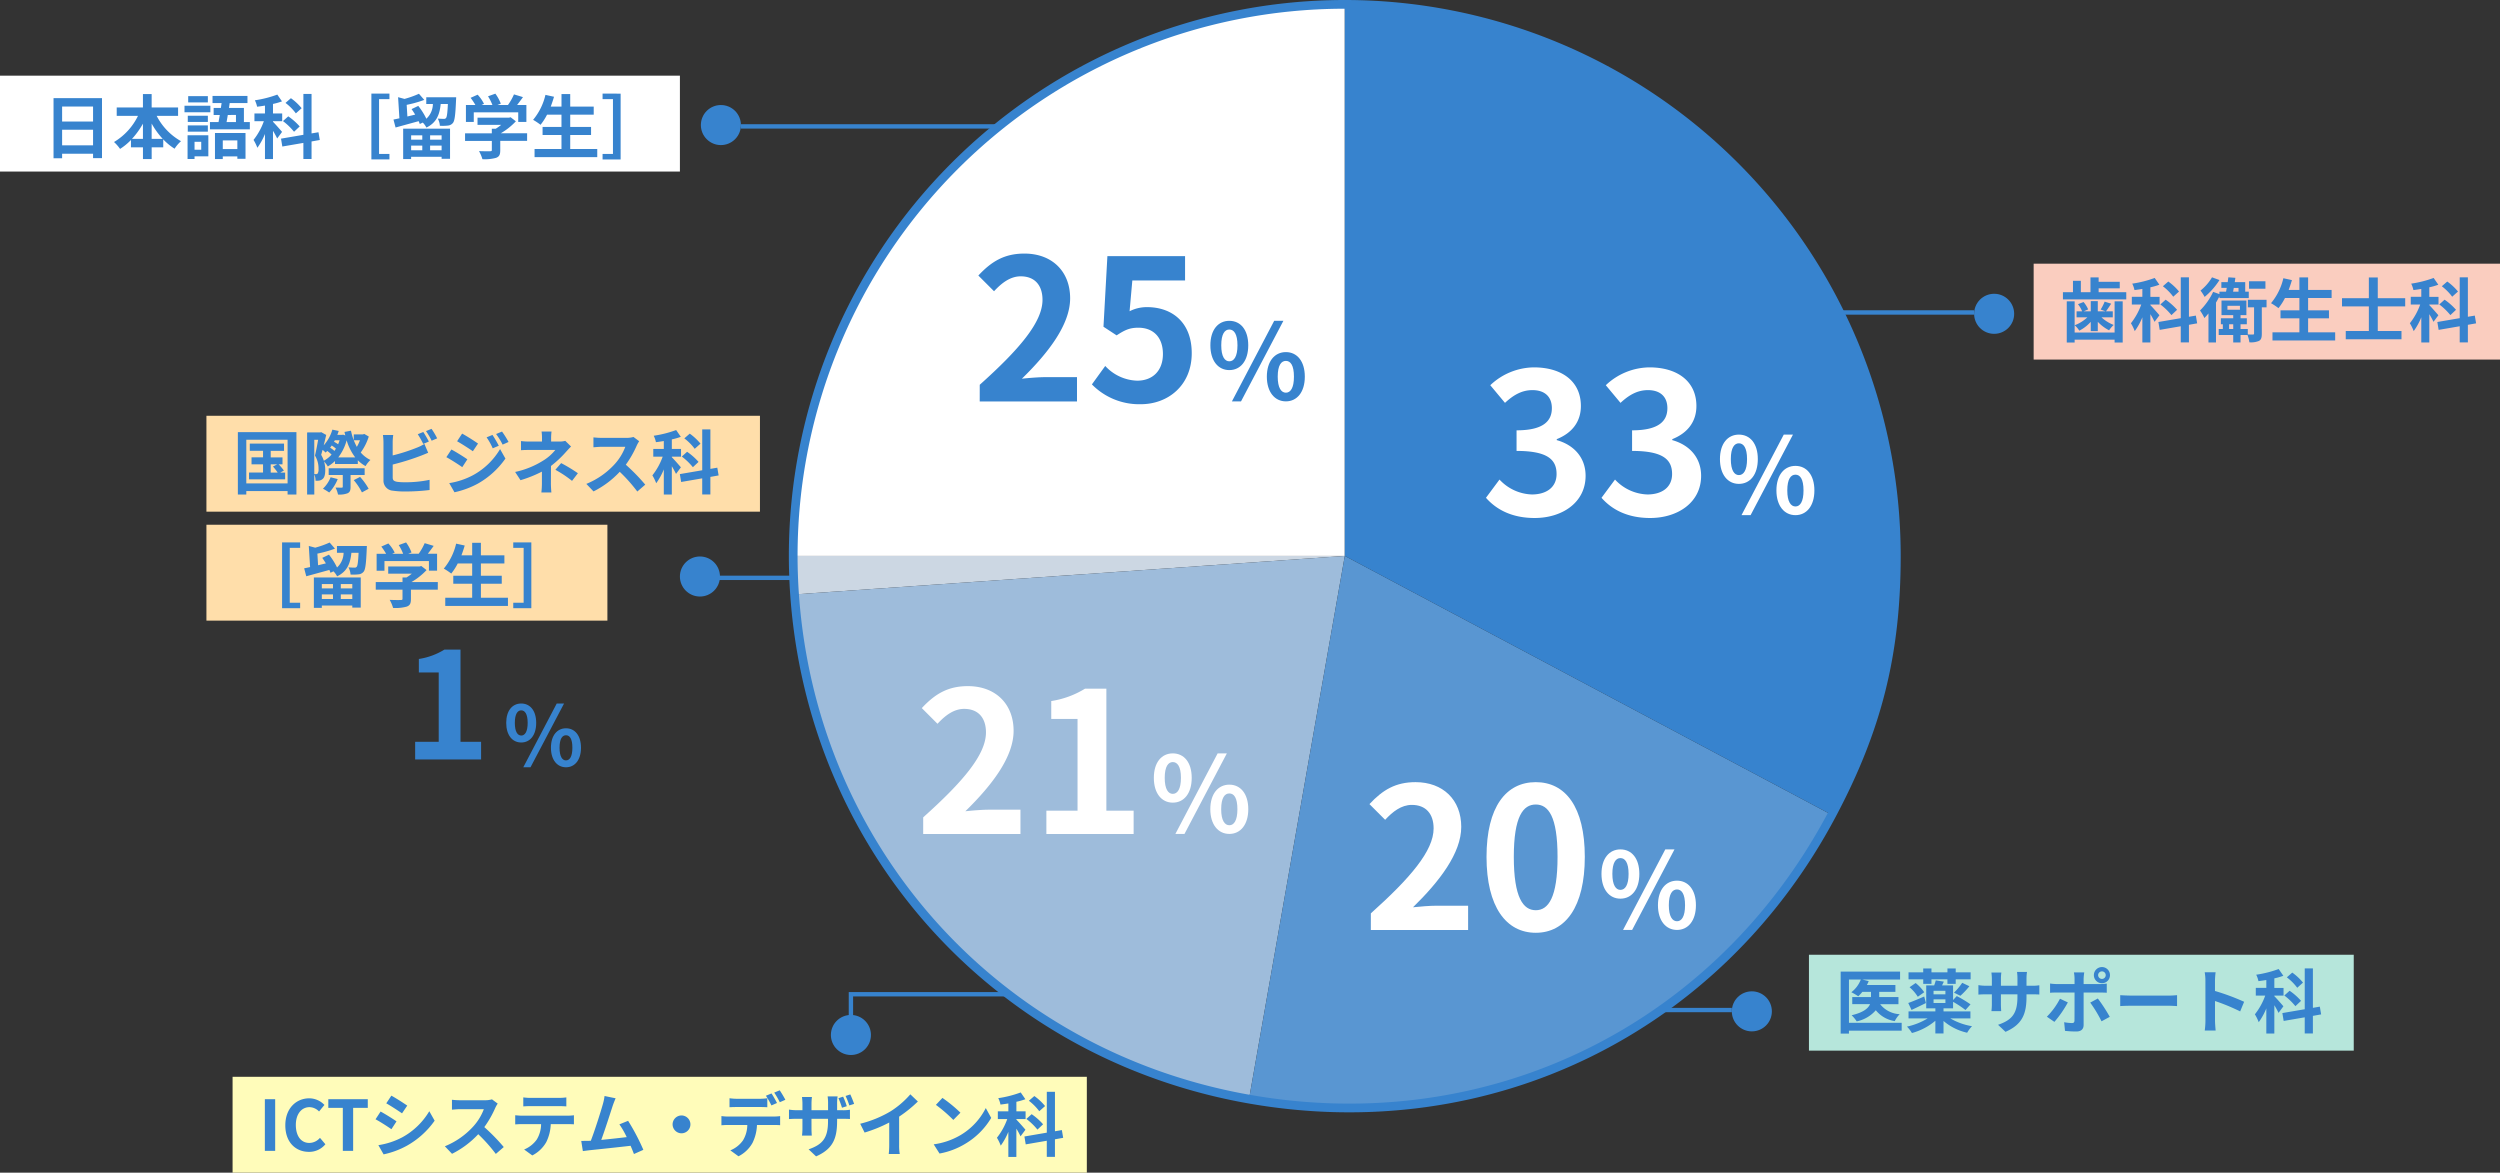 <svg xmlns="http://www.w3.org/2000/svg" width="573.605" height="269.06" viewBox="0 0 573.605 269.06">
  <rect x="0" y="0" width="573.605" height="269.06" fill="#333333" stroke="none"/>
  <g id="グループ_9024" data-name="グループ 9024" transform="translate(-375.395 -1711.5)">
    <path id="パス_3660" data-name="パス 3660" d="M-1304.557,1285.052h-21.113" transform="translate(-552.923 3228.292) rotate(180)" fill="none" stroke="#3783ce" stroke-width="1"/>
    <path id="パス_3660-2" data-name="パス 3660" d="M-1289.408,1285.052h-39.618v9.423" transform="translate(1899.658 654.571)" fill="none" stroke="#3783ce" stroke-width="1"/>
    <path id="パス_3660-3" data-name="パス 3660" d="M-1301.931,1285.052h-23.74" transform="translate(1861.66 559.03)" fill="none" stroke="#3783ce" stroke-width="1"/>
    <path id="パス_7795" data-name="パス 7795" d="M-36,0H120V22H-36Z" transform="translate(411.395 1728.861)" fill="#fff"/>
    <g id="グループ_9017" data-name="グループ 9017">
      <ellipse id="楕円形_301" data-name="楕円形 301" cx="4.595" cy="4.595" rx="4.595" ry="4.595" transform="translate(536.204 1735.598)" fill="#3783ce"/>
      <path id="パス_3660-4" data-name="パス 3660" d="M-1221.909,1285.052H-1325.67" transform="translate(1871.063 455.448)" fill="none" stroke="#3783ce" stroke-width="1"/>
      <path id="パス_8715" data-name="パス 8715" d="M4.448-1.76V-5.344h7.1V-1.76Zm7.1-8.912v3.44h-7.1v-3.44ZM2.48-12.592V1.2H4.448V.16h7.1V1.168H13.6v-13.76ZM24.992-3.248v-3.52a17.832,17.832,0,0,0,2.544,3.52Zm-4.512,0a18.644,18.644,0,0,0,2.512-3.488v3.488Zm10.576-5.28v-1.92H24.992v-3.088h-2v3.088H16.976v1.92h4.88a14.213,14.213,0,0,1-5.5,6A9.407,9.407,0,0,1,17.744-.944a13.588,13.588,0,0,0,2.5-2.048v1.68h2.752v2.7h2v-2.7h2.656V-3.136A13.09,13.09,0,0,0,30.256-.992,8.089,8.089,0,0,1,31.728-2.72a13.977,13.977,0,0,1-5.584-5.808Zm6.832-4.528H33.376v1.44h4.512Zm.576,2.208H32.528v1.5h5.936ZM37.888-8.56H33.28v1.424h4.608ZM33.28-4.9h4.608v-1.44H33.28Zm3.088,2.32V-.752H34.832V-2.576ZM38-4.08H33.232V1.376h1.6V.752H38ZM44.656-2.9V-.912H41.312V-2.9ZM39.52,1.392h1.792V.768h3.344v.56h1.872v-5.92H39.52ZM44.336-8.736V-7.1h-2.16c.1-.5.192-1.056.288-1.632ZM46.16-7.1v-3.248H42.736l.16-1.12h4.08V-13.1H38.96v1.632h2.08c-.048.368-.112.736-.16,1.12H39.216v1.616h1.408c-.1.576-.192,1.136-.288,1.632H38.368V-5.44H47.52V-7.1Zm13.248-3.184a12.775,12.775,0,0,0-2.464-2.3L55.7-11.5A12,12,0,0,1,58.08-9.1ZM58.96-6.1a14.1,14.1,0,0,0-2.624-2.32L55.12-7.328A14.413,14.413,0,0,1,57.664-4.88ZM54.912-4.848c-.3-.368-1.616-1.872-2.08-2.32V-7.3h2.112V-9.072H52.832v-2.192a14.267,14.267,0,0,0,2.064-.592l-1.072-1.552A25.412,25.412,0,0,1,48.672-12.1a5.757,5.757,0,0,1,.512,1.472c.592-.064,1.184-.16,1.808-.256v1.808H48.576V-7.3h2.16a15.007,15.007,0,0,1-2.368,4.288,10.5,10.5,0,0,1,.88,1.808,14.891,14.891,0,0,0,1.744-3.168v5.76h1.84V-5.1a17.335,17.335,0,0,1,.96,1.76Zm8.656,1.856-.3-1.776L61.68-4.5v-9.056H59.808v9.376l-5.136.88.3,1.808,4.832-.832v3.7H61.68V-2.656Zm11.84-10.64v15.1h4.144V.208H77.168V-12.368h2.384v-1.264Zm11.68,9.568v.992h-2.56v-.992Zm4.432.992H88.88v-.992h2.64ZM88.88-.64V-1.7h2.64V-.64Zm-4.352,0V-1.7h2.56V-.64ZM82.7,1.392h1.824V.864H91.52v.464h1.936V-5.584H82.7ZM88-12.8v1.552h1.52a4.658,4.658,0,0,1-1.5,3.376,15.525,15.525,0,0,0-1.856-2.944l-1.536.736c.272.384.56.832.832,1.264l-1.792.432-.16-2.672a26.165,26.165,0,0,0,4.032-1.136L86.32-13.6a21.68,21.68,0,0,1-3.312,1.184l-1.472-.4.3,4.848c-.5.112-.96.208-1.36.288l.48,1.824c1.5-.416,3.456-.944,5.3-1.456a6.04,6.04,0,0,1,.256.656l.688-.336a4.556,4.556,0,0,1,.832,1.152c2.368-1.152,3.04-3.024,3.28-5.408H92.96c-.1,2.128-.224,2.976-.432,3.216a.56.56,0,0,1-.512.192c-.256,0-.784-.016-1.376-.064a4,4,0,0,1,.48,1.648A10.6,10.6,0,0,0,92.96-6.3,1.661,1.661,0,0,0,94.112-6.9c.416-.5.576-1.872.72-5.2.016-.224.032-.7.032-.7ZM98.9-9.344H109.1v2.208h1.872v-3.888h-2.128c.432-.56.912-1.2,1.344-1.808l-2.064-.624a13.375,13.375,0,0,1-1.376,2.432h-2.416l.768-.3a9.382,9.382,0,0,0-1.248-2.3l-1.68.608a11.165,11.165,0,0,1,1.008,2h-2.512l.576-.272a8.72,8.72,0,0,0-1.456-2.1l-1.616.72a13.46,13.46,0,0,1,1.1,1.648H97.1v3.888H98.9Zm12.24,4.816h-6.048A15.5,15.5,0,0,0,108.56-7.28l-1.2-.928-.416.1H99.76v1.648h5.424a10.824,10.824,0,0,1-1.232.88h-.912v1.056H96.9v1.744h6.144V-.7c0,.224-.08.288-.416.288-.32.016-1.5.016-2.528-.032a8.494,8.494,0,0,1,.784,1.856,9.7,9.7,0,0,0,3.1-.3c.784-.272.992-.768.992-1.76V-2.784h6.16Zm9.888,3.6V-4.144h4.784v-1.84h-4.784V-8.8h5.392v-1.856h-5.392v-2.88h-2v2.88H116.56c.272-.736.528-1.488.752-2.256l-1.968-.432a13.766,13.766,0,0,1-2.832,5.728,15.131,15.131,0,0,1,1.712,1.136,13.187,13.187,0,0,0,1.488-2.32h3.312v2.816h-4.336v1.84h4.336V-.928h-6.176V.944h14.384V-.928Zm11.568-12.7v15.1h-4.144V.208h2.384V-12.368h-2.384v-1.264Z" transform="translate(385.198 1746.612)" fill="#3783ce"/>
    </g>
    <g id="グループ_9003" data-name="グループ 9003" transform="translate(264.417 1326.67)">
      <g id="グループ_9013" data-name="グループ 9013" transform="translate(292.973 385.83)">
        <g id="グループ_9004" data-name="グループ 9004">
          <g id="グループ_9003-2" data-name="グループ 9003">
            <path id="パス_7653" data-name="パス 7653" d="M419.527,512.384H292.973A126.554,126.554,0,0,1,419.527,385.83h0Z" transform="translate(-292.973 -385.83)" fill="#fff"/>
          </g>
        </g>
        <g id="グループ_9006" data-name="グループ 9006" transform="translate(0 126.554)">
          <g id="グループ_9005" data-name="グループ 9005">
            <path id="パス_7654" data-name="パス 7654" d="M419.527,429.143,293.283,437.97c-.2-2.787-.31-6.031-.31-8.827Z" transform="translate(-292.973 -429.143)" fill="#ccd7e3"/>
          </g>
        </g>
        <g id="グループ_9008" data-name="グループ 9008" transform="translate(0.31 126.554)">
          <g id="グループ_9007" data-name="グループ 9007">
            <path id="パス_7655" data-name="パス 7655" d="M419.323,429.143,397.348,553.771c-57.821-10.194-100.176-57.233-104.269-115.8Z" transform="translate(-293.079 -429.143)" fill="#9ebcdb"/>
          </g>
        </g>
        <g id="グループ_9010" data-name="グループ 9010" transform="translate(104.579 126.554)">
          <g id="グループ_9009" data-name="グループ 9009">
            <path id="パス_7656" data-name="パス 7656" d="M350.74,429.143l111.737,59.413c-26.25,49.37-78.647,74.925-133.712,65.216Z" transform="translate(-328.765 -429.143)" fill="#5996d2"/>
          </g>
        </g>
        <g id="グループ_9012" data-name="グループ 9012" transform="translate(126.554)">
          <g id="グループ_9011" data-name="グループ 9011">
            <path id="パス_7657" data-name="パス 7657" d="M336.286,512.384V385.83A126.552,126.552,0,0,1,462.837,512.384c0,22.367-4.313,39.664-14.814,59.413Z" transform="translate(-336.286 -385.83)" fill="#3783ce"/>
          </g>
        </g>
      </g>
      <path id="パス_7658" data-name="パス 7658" d="M419.527,385.83A126.554,126.554,0,0,0,292.973,512.384c0,2.8.114,6.039.31,8.827,4.093,58.568,46.449,105.607,104.269,115.8,55.065,9.709,107.462-15.845,133.712-65.216,10.5-19.749,14.814-37.046,14.814-59.413A126.552,126.552,0,0,0,419.527,385.83Z" transform="translate(0 0)" fill="none" stroke="#3783ce" stroke-miterlimit="10" stroke-width="2"/>
    </g>
    <path id="パス_8726" data-name="パス 8726" d="M12.33.63c6.345,0,11.7-3.555,11.7-9.675,0-4.365-2.88-7.155-6.615-8.19v-.225c3.51-1.4,5.535-4.005,5.535-7.605,0-5.67-4.365-8.865-10.8-8.865a14.774,14.774,0,0,0-9.99,4.095l3.375,4.05c1.98-1.845,3.915-2.925,6.3-2.925,2.835,0,4.455,1.53,4.455,4.14,0,2.97-1.98,5.085-8.1,5.085v4.725c7.245,0,9.18,2.07,9.18,5.31,0,3.015-2.3,4.68-5.67,4.68A10.578,10.578,0,0,1,4.275-8.19L1.17-4.005C3.51-1.35,7.065.63,12.33.63Zm26.505,0c6.345,0,11.7-3.555,11.7-9.675,0-4.365-2.88-7.155-6.615-8.19v-.225c3.51-1.4,5.535-4.005,5.535-7.605,0-5.67-4.365-8.865-10.8-8.865a14.774,14.774,0,0,0-9.99,4.095l3.375,4.05c1.98-1.845,3.915-2.925,6.3-2.925,2.835,0,4.455,1.53,4.455,4.14,0,2.97-1.98,5.085-8.1,5.085v4.725c7.245,0,9.18,2.07,9.18,5.31,0,3.015-2.295,4.68-5.67,4.68A10.578,10.578,0,0,1,30.78-8.19l-3.1,4.185C30.015-1.35,33.57.63,38.835.63Z" transform="translate(715.167 1829.72)" fill="#fff"/>
    <path id="パス_8727" data-name="パス 8727" d="M5.52-7.056c2.568,0,4.344-2.112,4.344-5.688S8.088-18.36,5.52-18.36c-2.544,0-4.344,2.04-4.344,5.616S2.976-7.056,5.52-7.056Zm0-2.016c-1.032,0-1.848-1.056-1.848-3.672s.816-3.624,1.848-3.624c1.056,0,1.872,1.008,1.872,3.624S6.576-9.072,5.52-9.072ZM18.5.12c2.544,0,4.344-2.112,4.344-5.664,0-3.576-1.8-5.64-4.344-5.64s-4.368,2.064-4.368,5.64C14.136-1.992,15.96.12,18.5.12Zm0-1.992c-1.056,0-1.872-1.08-1.872-3.672,0-2.64.816-3.624,1.872-3.624s1.848.984,1.848,3.624C20.352-2.952,19.56-1.872,18.5-1.872ZM6.12.12H8.208l9.72-18.48H15.816Z" transform="translate(768.848 1829.578)" fill="#fff"/>
    <path id="パス_8724" data-name="パス 8724" d="M1.935,0h22.32V-5.58h-7.2c-1.575,0-3.78.18-5.445.36,6.075-5.94,11.07-12.42,11.07-18.45,0-6.21-4.185-10.26-10.485-10.26-4.545,0-7.515,1.755-10.575,5.04l3.6,3.6c1.71-1.845,3.69-3.42,6.12-3.42,3.2,0,5,2.025,5,5.4,0,5.13-5.355,11.385-14.4,19.485ZM39.78.63c6.795,0,11.25-5.94,11.25-17.415S46.575-33.93,39.78-33.93s-11.3,5.625-11.3,17.145C28.485-5.31,32.985.63,39.78.63Zm0-5.175c-2.88,0-5.04-2.88-5.04-12.24C34.74-26.1,36.9-28.8,39.78-28.8s4.995,2.7,4.995,12.015C44.775-7.425,42.66-4.545,39.78-4.545Z" transform="translate(687.986 1924.888)" fill="#fff"/>
    <path id="パス_8725" data-name="パス 8725" d="M5.52-7.056c2.568,0,4.344-2.112,4.344-5.688S8.088-18.36,5.52-18.36c-2.544,0-4.344,2.04-4.344,5.616S2.976-7.056,5.52-7.056Zm0-2.016c-1.032,0-1.848-1.056-1.848-3.672s.816-3.624,1.848-3.624c1.056,0,1.872,1.008,1.872,3.624S6.576-9.072,5.52-9.072ZM18.5.12c2.544,0,4.344-2.112,4.344-5.664,0-3.576-1.8-5.64-4.344-5.64s-4.368,2.064-4.368,5.64C14.136-1.992,15.96.12,18.5.12Zm0-1.992c-1.056,0-1.872-1.08-1.872-3.672,0-2.64.816-3.624,1.872-3.624s1.848.984,1.848,3.624C20.352-2.952,19.56-1.872,18.5-1.872ZM6.12.12H8.208l9.72-18.48H15.816Z" transform="translate(741.667 1924.747)" fill="#fff"/>
    <g id="グループ_9014" data-name="グループ 9014" transform="translate(566.419 1838.228)">
      <path id="パス_8722" data-name="パス 8722" d="M1.935,0h22.32V-5.58h-7.2c-1.575,0-3.78.18-5.445.36,6.075-5.94,11.07-12.42,11.07-18.45,0-6.21-4.185-10.26-10.485-10.26-4.545,0-7.515,1.755-10.575,5.04l3.6,3.6c1.71-1.845,3.69-3.42,6.12-3.42,3.2,0,5,2.025,5,5.4,0,5.13-5.355,11.385-14.4,19.485ZM30.2,0H50.22V-5.355H43.965v-27.99H39.06a20.774,20.774,0,0,1-7.74,2.835v4.1h6.03v21.06H30.2Z" transform="translate(18.858 64.63)" fill="#fff"/>
      <path id="パス_8723" data-name="パス 8723" d="M5.52-7.056c2.568,0,4.344-2.112,4.344-5.688S8.088-18.36,5.52-18.36c-2.544,0-4.344,2.04-4.344,5.616S2.976-7.056,5.52-7.056Zm0-2.016c-1.032,0-1.848-1.056-1.848-3.672s.816-3.624,1.848-3.624c1.056,0,1.872,1.008,1.872,3.624S6.576-9.072,5.52-9.072ZM18.5.12c2.544,0,4.344-2.112,4.344-5.664,0-3.576-1.8-5.64-4.344-5.64s-4.368,2.064-4.368,5.64C14.136-1.992,15.96.12,18.5.12Zm0-1.992c-1.056,0-1.872-1.08-1.872-3.672,0-2.64.816-3.624,1.872-3.624s1.848.984,1.848,3.624C20.352-2.952,19.56-1.872,18.5-1.872ZM6.12.12H8.208l9.72-18.48H15.816Z" transform="translate(72.54 64.489)" fill="#fff"/>
    </g>
    <g id="グループ_9015" data-name="グループ 9015" transform="translate(2.298 17.972)">
      <path id="パス_8717" data-name="パス 8717" d="M2.788,0h15.13V-4.046H13.192V-25.194H9.486a15.7,15.7,0,0,1-5.848,2.142v3.094H8.194V-4.046H2.788Z" transform="translate(465.562 1867.775)" fill="#3783ce"/>
      <path id="パス_8718" data-name="パス 8718" d="M4.37-5.586c2.033,0,3.439-1.672,3.439-4.5S6.4-14.535,4.37-14.535c-2.014,0-3.439,1.615-3.439,4.446S2.356-5.586,4.37-5.586Zm0-1.6c-.817,0-1.463-.836-1.463-2.907s.646-2.869,1.463-2.869c.836,0,1.482.8,1.482,2.869S5.206-7.182,4.37-7.182ZM14.649.1c2.014,0,3.439-1.672,3.439-4.484,0-2.831-1.425-4.465-3.439-4.465S11.191-7.22,11.191-4.389C11.191-1.577,12.635.1,14.649.1Zm0-1.577c-.836,0-1.482-.855-1.482-2.907,0-2.09.646-2.869,1.482-2.869s1.463.779,1.463,2.869C16.112-2.337,15.485-1.482,14.649-1.482ZM4.845.1H6.5l7.7-14.63H12.521Z" transform="translate(488.314 1869.476)" fill="#3783ce"/>
    </g>
    <ellipse id="楕円形_301-2" data-name="楕円形 301" cx="4.595" cy="4.595" rx="4.595" ry="4.595" transform="translate(531.395 1839.18)" fill="#3783ce"/>
    <g id="グループ_9016" data-name="グループ 9016" transform="translate(599.653 1752.683)">
      <path id="パス_8720" data-name="パス 8720" d="M1.935,0h22.32V-5.58h-7.2c-1.575,0-3.78.18-5.445.36,6.075-5.94,11.07-12.42,11.07-18.45,0-6.21-4.185-10.26-10.485-10.26-4.545,0-7.515,1.755-10.575,5.04l3.6,3.6c1.71-1.845,3.69-3.42,6.12-3.42,3.2,0,5,2.025,5,5.4,0,5.13-5.355,11.385-14.4,19.485Zm36.99.63C45.09.63,50.58-3.645,50.58-11.07c0-7.245-4.68-10.575-10.26-10.575a8.746,8.746,0,0,0-4,.945l.63-7.065H49.05v-5.58H31.23l-.9,16.2,3.015,1.98c1.935-1.26,3.015-1.755,5-1.755,3.375,0,5.625,2.16,5.625,6.03,0,3.915-2.43,6.12-5.9,6.12a10.351,10.351,0,0,1-7.335-3.375l-3.06,4.23A15.177,15.177,0,0,0,38.925.63Z" transform="translate(-1.404 50.929)" fill="#3783ce"/>
      <path id="パス_8721" data-name="パス 8721" d="M5.52-7.056c2.568,0,4.344-2.112,4.344-5.688S8.088-18.36,5.52-18.36c-2.544,0-4.344,2.04-4.344,5.616S2.976-7.056,5.52-7.056Zm0-2.016c-1.032,0-1.848-1.056-1.848-3.672s.816-3.624,1.848-3.624c1.056,0,1.872,1.008,1.872,3.624S6.576-9.072,5.52-9.072ZM18.5.12c2.544,0,4.344-2.112,4.344-5.664,0-3.576-1.8-5.64-4.344-5.64s-4.368,2.064-4.368,5.64C14.136-1.992,15.96.12,18.5.12Zm0-1.992c-1.056,0-1.872-1.08-1.872-3.672,0-2.64.816-3.624,1.872-3.624s1.848.984,1.848,3.624C20.352-2.952,19.56-1.872,18.5-1.872ZM6.12.12H8.208l9.72-18.48H15.816Z" transform="translate(52.278 50.788)" fill="#3783ce"/>
    </g>
    <ellipse id="楕円形_301-3" data-name="楕円形 301" cx="4.595" cy="4.595" rx="4.595" ry="4.595" transform="translate(781.937 1948.142) rotate(180)" fill="#3783ce"/>
    <ellipse id="楕円形_301-4" data-name="楕円形 301" cx="4.595" cy="4.595" rx="4.595" ry="4.595" transform="translate(566.036 1944.37)" fill="#3783ce"/>
    <ellipse id="楕円形_301-5" data-name="楕円形 301" cx="4.595" cy="4.595" rx="4.595" ry="4.595" transform="translate(837.53 1788.095) rotate(180)" fill="#3783ce"/>
    <path id="パス_3660-5" data-name="パス 3660" d="M-1221.909,1285.052H-1325.67" transform="translate(-497.329 3068.245) rotate(180)" fill="none" stroke="#3783ce" stroke-width="1"/>
    <g id="グループ_9020" data-name="グループ 9020">
      <rect id="長方形_2681" data-name="長方形 2681" width="107" height="22" transform="translate(842 1772)" fill="#facdbf"/>
      <path id="パス_8728" data-name="パス 8728" d="M12.624-.88H3.456V-8.048H1.648V1.408H3.456V.752h9.168v.656H14.48V-8.048H12.624ZM7.152-1.2H8.768V-3.344A9.523,9.523,0,0,0,11.36-1.392a7.047,7.047,0,0,1,1.056-1.232,8.772,8.772,0,0,1-2.8-1.744h2.592V-5.744H10.64c.352-.464.768-1.1,1.2-1.76l-1.5-.464A10.644,10.644,0,0,1,9.424-6.16l1.152.416H8.768V-8.08H7.152v2.336H5.52l1.04-.448A6.831,6.831,0,0,0,5.5-7.888l-1.28.5a6.691,6.691,0,0,1,.96,1.648H3.9v1.376H6.368a8.761,8.761,0,0,1-2.9,1.808A6.067,6.067,0,0,1,4.528-1.312,8.935,8.935,0,0,0,7.152-3.344ZM8.96-10.144v-.88h4.848v-1.5H8.96v-1.008H7.088v3.392H4.88v-2.608H3.072v2.608H.768V-8.48H15.3v-1.664Zm18.448-.144a12.775,12.775,0,0,0-2.464-2.3L23.7-11.5A12,12,0,0,1,26.08-9.1ZM26.96-6.1a14.1,14.1,0,0,0-2.624-2.32L23.12-7.328A14.413,14.413,0,0,1,25.664-4.88ZM22.912-4.848c-.3-.368-1.616-1.872-2.08-2.32V-7.3h2.112V-9.072H20.832v-2.192a14.267,14.267,0,0,0,2.064-.592l-1.072-1.552A25.412,25.412,0,0,1,16.672-12.1a5.757,5.757,0,0,1,.512,1.472c.592-.064,1.184-.16,1.808-.256v1.808H16.576V-7.3h2.16a15.007,15.007,0,0,1-2.368,4.288,10.5,10.5,0,0,1,.88,1.808,14.891,14.891,0,0,0,1.744-3.168v5.76h1.84V-5.1a17.335,17.335,0,0,1,.96,1.76Zm8.656,1.856-.3-1.776L29.68-4.5v-9.056H27.808v9.376l-5.136.88.3,1.808,4.832-.832v3.7H29.68V-2.656ZM47.232-12.64h-3.76v1.7h3.76Zm-12.256-.912a11.185,11.185,0,0,1-2.64,3.04,9.43,9.43,0,0,1,.944,1.456,16.551,16.551,0,0,0,3.408-3.872Zm6.08,2.432v.864H39.808c.048-.272.112-.56.16-.864ZM36.672-8.784h6.736v-1.472h-.816v-2.192h-2.4c.048-.336.1-.672.144-.992l-1.616-.112q-.072.528-.144,1.1H37.12v1.328h1.232c-.048.3-.1.592-.16.864h-1.52v.56l-1.44-.512a14.959,14.959,0,0,1-3.008,4.272,11.264,11.264,0,0,1,1.008,1.728c.3-.32.624-.672.928-1.056V1.392h1.728V-7.76c.288-.464.544-.944.784-1.424ZM38.9-1.7V-2.784h.944V-1.7Zm-.384-5.312h2.864v.9H38.512ZM47.488-8.4H43.2v1.728h1.424V-.656c0,.176-.048.224-.24.224a10.557,10.557,0,0,1-1.2-.016V-1.7H41.52V-2.784h1.44V-4.16H41.52v-.72h1.344V-8.224H37.152V-4.88H39.84v.72H37.008v1.376h.448V-1.7h-.944V-.32H39.84V1.392h1.68V-.32h1.6a8.966,8.966,0,0,1,.432,1.68,4.659,4.659,0,0,0,2.192-.32c.544-.3.656-.816.656-1.68V-6.672h1.088ZM57.024-.928V-4.144h4.784v-1.84H57.024V-8.8h5.392v-1.856H57.024v-2.88h-2v2.88H52.56c.272-.736.528-1.488.752-2.256l-1.968-.432a13.766,13.766,0,0,1-2.832,5.728A15.13,15.13,0,0,1,50.224-6.48,13.187,13.187,0,0,0,51.712-8.8h3.312v2.816H50.688v1.84h4.336V-.928H48.848V.944H63.232V-.928ZM79.3-6.88V-8.768H73.008V-13.52H70.96v4.752H64.8V-6.88h6.16v5.648h-5.3v1.9H78.448v-1.9h-5.44V-6.88Zm12.112-3.408a12.775,12.775,0,0,0-2.464-2.3L87.7-11.5A12,12,0,0,1,90.08-9.1ZM90.96-6.1a14.1,14.1,0,0,0-2.624-2.32L87.12-7.328A14.413,14.413,0,0,1,89.664-4.88ZM86.912-4.848c-.3-.368-1.616-1.872-2.08-2.32V-7.3h2.112V-9.072H84.832v-2.192a14.267,14.267,0,0,0,2.064-.592l-1.072-1.552A25.412,25.412,0,0,1,80.672-12.1a5.756,5.756,0,0,1,.512,1.472c.592-.064,1.184-.16,1.808-.256v1.808H80.576V-7.3h2.16a15.007,15.007,0,0,1-2.368,4.288,10.5,10.5,0,0,1,.88,1.808,14.891,14.891,0,0,0,1.744-3.168v5.76h1.84V-5.1a17.335,17.335,0,0,1,.96,1.76Zm8.656,1.856-.3-1.776L93.68-4.5v-9.056H91.808v9.376l-5.136.88.3,1.808,4.832-.832v3.7H93.68V-2.656Z" transform="translate(847.949 1788.68)" fill="#3783ce"/>
    </g>
    <g id="グループ_9021" data-name="グループ 9021" transform="translate(-56.557 169.56)">
      <rect id="長方形_2681-2" data-name="長方形 2681" width="125" height="22" transform="translate(847 1761)" fill="#b6e6db"/>
      <path id="パス_8729" data-name="パス 8729" d="M15.328-1.072H3.232v-9.92h2.72A6.681,6.681,0,0,1,3.776-8.08a12.844,12.844,0,0,1,1.584.928A8.23,8.23,0,0,0,6.3-8.16H8.288v1.184h-4.3v1.632h4.08c-.416.96-1.5,1.9-4.224,2.544A7.908,7.908,0,0,1,5.008-1.392a7.92,7.92,0,0,0,4.384-2.56,6.914,6.914,0,0,0,4.352,2.5A5.764,5.764,0,0,1,14.88-3.04a6.127,6.127,0,0,1-4.5-2.3h4.208V-6.976H10.176V-8.16h3.712V-9.744H7.344a6.3,6.3,0,0,0,.416-.88L6.3-10.992H14.96v-1.824H1.328V1.408h1.9V.736h12.1ZM20.272-10H22.16v-1.04h3.664V-10h1.9v-1.04h3.424v-1.6H27.728v-.9h-1.9v.9H22.16v-.9H20.272v.9H16.9v1.6h3.376ZM28.8-7.264a18.494,18.494,0,0,0,2.064-2.192l-1.648-.784a14.12,14.12,0,0,1-1.888,2.256ZM17.136-9.232A9.541,9.541,0,0,1,19.024-7.04L20.5-8.08a9.966,9.966,0,0,0-1.968-2.112ZM20.5-7.1c-1.36.576-2.72,1.168-3.664,1.488l.752,1.6c.992-.464,2.192-1.04,3.3-1.584Zm2.144.656h2.72v.832H22.64ZM25.36-7.6H22.64v-.816h2.72ZM31.1-2.08v-1.6H24.928v-.7H27.12v-1.5A22.507,22.507,0,0,1,29.968-4L31.12-5.3a26.88,26.88,0,0,0-3.152-1.9l-.848.912v-3.36H24.592c.128-.272.272-.56.416-.864L23.152-10.8a11.728,11.728,0,0,1-.368,1.152H20.96v5.264h2.1v.7H16.9v1.6h4.4A15.465,15.465,0,0,1,16.544-.192,7.85,7.85,0,0,1,17.68,1.28a13.966,13.966,0,0,0,5.376-2.816V1.376h1.872V-1.488a12.581,12.581,0,0,0,5.424,2.7,7.356,7.356,0,0,1,1.12-1.5A14.415,14.415,0,0,1,26.48-2.08ZM43.968-7.072V-7.6h1.184c.848,0,1.408.016,1.76.048V-9.68a9.481,9.481,0,0,1-1.76.112H43.968v-1.68a10.08,10.08,0,0,1,.112-1.488H41.792a10.559,10.559,0,0,1,.1,1.488v1.68H38.1v-1.584a9.779,9.779,0,0,1,.1-1.44H35.92c.048.48.1.976.1,1.44v1.584h-1.36a10.393,10.393,0,0,1-1.728-.144v2.176c.352-.032.928-.064,1.728-.064h1.36v2.176a12.94,12.94,0,0,1-.1,1.68h2.24c-.016-.32-.064-.976-.064-1.68V-7.6h3.792v.608c0,3.936-1.36,5.312-4.448,6.384l1.712,1.616C43.008-.688,43.968-3.1,43.968-7.072ZM60.4-12a.874.874,0,0,1,.88-.864.86.86,0,0,1,.864.864.86.86,0,0,1-.864.864A.874.874,0,0,1,60.4-12Zm-.976,0a1.857,1.857,0,0,0,1.856,1.856A1.844,1.844,0,0,0,63.12-12a1.844,1.844,0,0,0-1.84-1.856A1.857,1.857,0,0,0,59.424-12Zm-2.208-.624H54.848a8.289,8.289,0,0,1,.144,1.392v1.28H50.928a12.182,12.182,0,0,1-1.552-.128v2.128c.448-.048,1.072-.064,1.552-.064h4.064V-8c0,.752,0,5.824-.016,6.416-.016.416-.176.576-.592.576A11.066,11.066,0,0,1,52.608-1.2L52.8.784a23.1,23.1,0,0,0,2.608.144c1.136,0,1.664-.576,1.664-1.5v-7.44h3.744c.432,0,1.056.016,1.568.048v-2.1a12.949,12.949,0,0,1-1.584.112H57.072v-1.28A12.97,12.97,0,0,1,57.216-12.624Zm-3.76,6.88-1.808-.848A16.673,16.673,0,0,1,48.64-2.464L50.368-1.28A25.112,25.112,0,0,0,53.456-5.744Zm6.88-.9L58.592-5.7a30.378,30.378,0,0,1,2.592,4.288l1.888-1.024A37.191,37.191,0,0,0,60.336-6.64Zm5.136-.768V-4.9c.592-.048,1.664-.08,2.576-.08H76.64c.672,0,1.488.064,1.872.08V-7.408c-.416.032-1.12.1-1.872.1H68.048C67.216-7.312,66.048-7.36,65.472-7.408ZM85.024-1.536A17.573,17.573,0,0,1,84.864.7h2.5c-.064-.656-.144-1.776-.144-2.24V-6.064A46.214,46.214,0,0,1,92.992-3.68L93.9-5.888a52.257,52.257,0,0,0-6.688-2.48v-2.368a17.4,17.4,0,0,1,.144-1.92h-2.5a11.107,11.107,0,0,1,.16,1.92Zm22.384-8.752a12.775,12.775,0,0,0-2.464-2.3L103.7-11.5a12,12,0,0,1,2.384,2.4ZM106.96-6.1a14.1,14.1,0,0,0-2.624-2.32L103.12-7.328a14.413,14.413,0,0,1,2.544,2.448Zm-4.048,1.248c-.3-.368-1.616-1.872-2.08-2.32V-7.3h2.112V-9.072h-2.112v-2.192a14.267,14.267,0,0,0,2.064-.592l-1.072-1.552A25.412,25.412,0,0,1,96.672-12.1a5.756,5.756,0,0,1,.512,1.472c.592-.064,1.184-.16,1.808-.256v1.808H96.576V-7.3h2.16a15.007,15.007,0,0,1-2.368,4.288,10.5,10.5,0,0,1,.88,1.808,14.891,14.891,0,0,0,1.744-3.168v5.76h1.84V-5.1a17.335,17.335,0,0,1,.96,1.76Zm8.656,1.856-.3-1.776L109.68-4.5v-9.056h-1.872v9.376l-5.136.88.3,1.808,4.832-.832v3.7h1.872V-2.656Z" transform="translate(852.949 1777.68)" fill="#3783ce"/>
    </g>
    <g id="グループ_9022" data-name="グループ 9022" transform="translate(-421.241 179.56)">
      <rect id="長方形_2682" data-name="長方形 2682" width="196" height="22" transform="translate(850 1779)" fill="#fffcba"/>
      <path id="パス_8719" data-name="パス 8719" d="M1.456,0H3.824V-11.856H1.456ZM11.568.224A4.792,4.792,0,0,0,15.344-1.52L14.1-2.992a3.266,3.266,0,0,1-2.448,1.168c-1.872,0-3.088-1.552-3.088-4.128,0-2.544,1.344-4.08,3.136-4.08a3.119,3.119,0,0,1,2.192.992l1.232-1.5a4.83,4.83,0,0,0-3.472-1.52c-2.992,0-5.5,2.288-5.5,6.192C6.144-1.92,8.576.224,11.568.224ZM19.344,0h2.368V-9.872h3.36v-1.984H16.016v1.984h3.328ZM30.48-12.672l-1.168,1.76c1.056.592,2.72,1.68,3.616,2.3l1.2-1.776C33.3-10.96,31.536-12.1,30.48-12.672ZM27.5-1.312,28.7.8a19.469,19.469,0,0,0,5.344-1.984,19.319,19.319,0,0,0,6.368-5.744L39.184-9.1a16.31,16.31,0,0,1-6.224,6A17.337,17.337,0,0,1,27.5-1.312Zm.512-7.712L26.848-7.248c1.072.56,2.736,1.648,3.648,2.272l1.168-1.792C30.848-7.344,29.088-8.448,28.016-9.024ZM54.88-10.848l-1.312-.976a5.735,5.735,0,0,1-1.648.208H46.272a17.875,17.875,0,0,1-1.888-.112v2.272c.336-.016,1.216-.112,1.888-.112H51.7a12.4,12.4,0,0,1-2.384,3.92,17.936,17.936,0,0,1-6.56,4.592L44.4.672a21.076,21.076,0,0,0,6.016-4.5A36.486,36.486,0,0,1,54.448.7L56.272-.88a44.979,44.979,0,0,0-4.464-4.576,23.524,23.524,0,0,0,2.512-4.4A7.56,7.56,0,0,1,54.88-10.848Zm5.872-1.424v2.064c.5-.032,1.168-.064,1.728-.064H68.9c.56,0,1.184.032,1.728.064v-2.064a12.535,12.535,0,0,1-1.728.112H62.464A12.306,12.306,0,0,1,60.752-12.272ZM58.9-8.176v2.1c.448-.032,1.056-.064,1.536-.064h4.4a6.876,6.876,0,0,1-.992,3.536,6.646,6.646,0,0,1-2.9,2.288l1.872,1.36a7.677,7.677,0,0,0,3.216-3.072,10.15,10.15,0,0,0,1.024-4.112h3.856c.448,0,1.056.016,1.456.048v-2.08a12.1,12.1,0,0,1-1.456.1H60.432C59.936-8.08,59.376-8.128,58.9-8.176Zm23.04-3.888-2.544-.528a11.643,11.643,0,0,1-.384,1.856c-.464,1.664-1.84,6.048-2.768,8.416-.144,0-.3.016-.432.016-.528.016-1.216.016-1.76.016L74.416.048c.512-.064,1.1-.144,1.5-.192,2.016-.208,6.864-.72,9.456-1.024.3.688.56,1.344.768,1.888L88.3-.24A49.209,49.209,0,0,0,84.8-6.9l-2,.816a19.34,19.34,0,0,1,1.68,2.928c-1.616.192-3.888.448-5.84.64.8-2.144,2.1-6.208,2.608-7.776C81.488-10.992,81.728-11.584,81.936-12.064Zm15.12,3.936A2.062,2.062,0,0,0,95.008-6.08a2.062,2.062,0,0,0,2.048,2.048A2.062,2.062,0,0,0,99.1-6.08,2.062,2.062,0,0,0,97.056-8.128Zm11.008-3.952v2.064c.48-.032,1.168-.048,1.712-.048h5.232c.56,0,1.184.016,1.728.048V-12.08a12.559,12.559,0,0,1-1.728.128h-5.232A11.971,11.971,0,0,1,108.064-12.08Zm-1.856,4.1v2.1c.448-.032,1.072-.064,1.536-.064h4.4a6.876,6.876,0,0,1-.992,3.536,6.534,6.534,0,0,1-2.9,2.288l1.872,1.36a7.583,7.583,0,0,0,3.216-3.072,10.15,10.15,0,0,0,1.024-4.112h3.856c.448,0,1.056.016,1.456.048v-2.08a12.1,12.1,0,0,1-1.456.1h-10.48A12.182,12.182,0,0,1,106.208-7.984Zm11.488-5.2-1.28.528a20.372,20.372,0,0,1,1.264,2.224l1.28-.56C118.656-11.584,118.1-12.592,117.7-13.184Zm1.888-.72-1.264.528a18.877,18.877,0,0,1,1.28,2.208l1.28-.56A25.024,25.024,0,0,0,119.584-13.9Zm14.544,1.456-1.072.352a21.186,21.186,0,0,1,.816,2.192l1.1-.352A16.222,16.222,0,0,0,134.128-12.448Zm1.648-.512-1.088.352a14.33,14.33,0,0,1,.864,2.176l1.1-.352C136.448-11.392,136.08-12.32,135.776-12.96Zm-3.024,6.128V-7.36h1.2c.832,0,1.392.016,1.744.048V-9.44a9.481,9.481,0,0,1-1.76.112h-1.184v-1.68a10.276,10.276,0,0,1,.112-1.488h-2.288a10.561,10.561,0,0,1,.1,1.488v1.68H126.88V-10.9a12.76,12.76,0,0,1,.1-1.456H124.7c.048.5.1.976.1,1.44v1.584h-1.36a10.579,10.579,0,0,1-1.728-.144V-7.3c.352-.016.928-.064,1.728-.064h1.36v2.176a12.94,12.94,0,0,1-.1,1.68h2.24c-.016-.32-.064-.96-.064-1.68V-7.36h3.792v.608c0,3.936-1.36,5.312-4.448,6.4l1.712,1.616C131.808-.448,132.752-2.864,132.752-6.832Zm5.3.608,1.008,2.016a32.06,32.06,0,0,0,5.648-2.3v5.12a17.916,17.916,0,0,1-.112,2.1h2.528a11,11,0,0,1-.144-2.1V-7.856a29.348,29.348,0,0,0,4.3-3.472l-1.728-1.648a20.512,20.512,0,0,1-4.512,3.888A25.728,25.728,0,0,1,138.048-6.224Zm18.864-5.936-1.5,1.6a33.268,33.268,0,0,1,4,3.456l1.632-1.664A32.315,32.315,0,0,0,156.912-12.16Zm-2,10.656L156.256.608a17.328,17.328,0,0,0,5.936-2.256,17.014,17.014,0,0,0,5.92-5.92l-1.248-2.256A15.066,15.066,0,0,1,161.04-3.6,16.491,16.491,0,0,1,154.912-1.5Zm25.552-8.784a12.775,12.775,0,0,0-2.464-2.3L176.752-11.5a12,12,0,0,1,2.384,2.4ZM180.016-6.1a14.1,14.1,0,0,0-2.624-2.32l-1.216,1.088A14.413,14.413,0,0,1,178.72-4.88Zm-4.048,1.248c-.3-.368-1.616-1.872-2.08-2.32V-7.3H176V-9.072h-2.112v-2.192a14.267,14.267,0,0,0,2.064-.592l-1.072-1.552a25.412,25.412,0,0,1-5.152,1.312,5.757,5.757,0,0,1,.512,1.472c.592-.064,1.184-.16,1.808-.256v1.808h-2.416V-7.3h2.16a15.007,15.007,0,0,1-2.368,4.288A10.494,10.494,0,0,1,170.3-1.2a14.892,14.892,0,0,0,1.744-3.168v5.76h1.84V-5.1a17.335,17.335,0,0,1,.96,1.76Zm8.656,1.856-.3-1.776-1.584.272v-9.056h-1.872v9.376l-5.136.88.3,1.808,4.832-.832v3.7h1.872V-2.656Z" transform="translate(855.949 1796)" fill="#3783ce"/>
    </g>
    <g id="グループ_9023" data-name="グループ 9023" transform="translate(-393.241 55.898)">
      <rect id="長方形_2681-3" data-name="長方形 2681" width="127" height="22" transform="translate(816 1751)" fill="#ffdeaa"/>
      <rect id="長方形_2682-2" data-name="長方形 2682" width="92" height="22" transform="translate(816 1776)" fill="#ffdeaa"/>
      <path id="パス_8716" data-name="パス 8716" d="M8.8-5.536h1.488l-.976.5A12.182,12.182,0,0,1,10.4-3.648H8.8Zm2.192,1.888.832-.464a12.348,12.348,0,0,0-1.2-1.424h.88v-1.6H8.8v-1.5h3.056V-10.3H4V-8.64H7.04v1.5H4.4v1.6H7.04v1.888H3.824V-2.1h8.288V-3.648ZM3.2-1.168V-11.184h9.472V-1.168ZM1.264-12.928V1.392H3.2v-.8h9.472v.8H14.7v-14.32ZM22.544-2.576A7.365,7.365,0,0,1,20.784.048a14.4,14.4,0,0,1,1.44.88A9.9,9.9,0,0,0,24.176-2.16ZM30.352-3.1V-4.64H22.1V-3.1h3.232V-.4c0,.16-.064.192-.256.208-.176,0-.816,0-1.408-.016a6.163,6.163,0,0,1,.576,1.6A5.22,5.22,0,0,0,26.432,1.1c.544-.256.688-.672.688-1.472V-3.1Zm-2.5,1.184A13.606,13.606,0,0,1,29.728.9L31.264.064A14.114,14.114,0,0,0,29.3-2.656ZM24.3-7.136a11.084,11.084,0,0,0,1.92-3.92,12.183,12.183,0,0,0,1.968,3.92Zm-3.312.768a7.02,7.02,0,0,0-.608-1.344c.1-.352.208-.736.32-1.152a5.651,5.651,0,0,1,.688.624c.128-.112.256-.24.4-.368a8.561,8.561,0,0,1,.976.832A6.384,6.384,0,0,1,20.992-6.368Zm-2.192-4.8h.88c-.192,1.12-.464,2.592-.72,3.616a5.706,5.706,0,0,1,.816,3.088,1.835,1.835,0,0,1-.192,1.024.5.5,0,0,1-.352.144,4.2,4.2,0,0,1-.432-.016Zm4.624,2.544a7.261,7.261,0,0,0-.992-.736,5.684,5.684,0,0,0,.368-.5,8.312,8.312,0,0,1,.96.7A3.675,3.675,0,0,1,23.424-8.624Zm1.184-2.432q-.144.456-.336.912a10.546,10.546,0,0,0-.944-.576l.192-.336Zm5.664-1.456-.3.1H27.856v1.344H29.28a9.476,9.476,0,0,1-.72,1.52,13.266,13.266,0,0,1-1.344-3.712l-1.488.288c.064.272.112.544.192.8l-.5-.176-.288.048H24.08a8.5,8.5,0,0,0,.32-.9l-1.456-.3A9.2,9.2,0,0,1,20.96-9.9c.208-.816.4-1.648.576-2.384l-1.152-.64-.24.064H17.152V1.392H18.8v-4.64a3.82,3.82,0,0,1,.288,1.472,4.338,4.338,0,0,0,.816-.032,1.53,1.53,0,0,0,.784-.352c.432-.32.624-1.024.624-2.064a6.842,6.842,0,0,0-.272-1.968A6.1,6.1,0,0,1,21.9-5.056,8.764,8.764,0,0,0,23.552-6.3v.688h5.232V-6.48A7.749,7.749,0,0,0,30.56-5.136a6.478,6.478,0,0,1,1.12-1.408,6.64,6.64,0,0,1-2.224-1.712A12.693,12.693,0,0,0,31.3-11.92Zm13.536-.448-1.264.512a19.148,19.148,0,0,1,1.248,2.224l1.3-.544C44.784-11.36,44.208-12.368,43.808-12.96Zm1.888-.72-1.264.512a16.964,16.964,0,0,1,1.3,2.208l1.264-.544A17.662,17.662,0,0,0,45.7-13.68Zm-8.784,1.408H34.544a13.238,13.238,0,0,1,.128,1.664v8.72a2.308,2.308,0,0,0,2.192,2.4,17.81,17.81,0,0,0,2.688.176,45.466,45.466,0,0,0,5.7-.336V-1.984a27.106,27.106,0,0,1-5.568.56,14.964,14.964,0,0,1-1.856-.1c-.72-.144-1.04-.32-1.04-1.008v-2.96A55.227,55.227,0,0,0,43.056-7.44c.528-.192,1.248-.5,1.872-.752l-.864-2.032a10.347,10.347,0,0,1-1.744.864,40.351,40.351,0,0,1-5.536,1.776v-3.024A12.02,12.02,0,0,1,36.912-12.272Zm22.768-.016-1.344.56a14.452,14.452,0,0,1,1.408,2.512l1.392-.592A27.208,27.208,0,0,0,59.68-12.288Zm2.192-.768-1.36.56a15.374,15.374,0,0,1,1.5,2.432l1.36-.608A20.575,20.575,0,0,0,61.872-13.056Zm-9.152.464-1.152,1.76c1.056.592,2.72,1.664,3.616,2.288l1.184-1.76C55.536-10.9,53.776-12.016,52.72-12.592ZM49.76-1.232l1.2,2.1A20.122,20.122,0,0,0,56.3-1.1a19.3,19.3,0,0,0,6.352-5.76L61.424-9.04a16.2,16.2,0,0,1-6.224,6A17.158,17.158,0,0,1,49.76-1.232Zm.5-7.712L49.1-7.184c1.072.576,2.736,1.648,3.648,2.288L53.92-6.688C53.1-7.264,51.344-8.368,50.256-8.944Zm22.976-4.128H70.944a10.336,10.336,0,0,1,.1,1.472v.832H68.272a15.052,15.052,0,0,1-2.048-.112v2.1c.5-.048,1.5-.064,2.08-.064H74.1a10.576,10.576,0,0,1-2.688,2.384A19.871,19.871,0,0,1,64.88-3.792L66.112-1.9a28.093,28.093,0,0,0,4.912-1.968v2.736A18.432,18.432,0,0,1,70.9.912h2.3c-.048-.5-.112-1.408-.112-2.048,0-1.008.016-2.752.016-4.032A24.145,24.145,0,0,0,76.464-8.3c.352-.384.832-.928,1.248-1.328l-1.328-1.3a4.8,4.8,0,0,1-1.328.16h-1.92V-11.6A13.112,13.112,0,0,1,73.232-13.072Zm4.7,11.328L79.28-3.5a36.067,36.067,0,0,0-3.84-2.32L74.112-4.288A25.165,25.165,0,0,1,77.936-1.744Zm15.408-9.1-1.312-.976a5.735,5.735,0,0,1-1.648.208H84.736a17.875,17.875,0,0,1-1.888-.112v2.272c.336-.016,1.216-.112,1.888-.112H90.16a12.4,12.4,0,0,1-2.384,3.92,17.936,17.936,0,0,1-6.56,4.592L82.864.672a21.076,21.076,0,0,0,6.016-4.5A36.486,36.486,0,0,1,92.912.7L94.736-.88a44.98,44.98,0,0,0-4.464-4.576,23.524,23.524,0,0,0,2.512-4.4A7.561,7.561,0,0,1,93.344-10.848Zm14.064.56a12.775,12.775,0,0,0-2.464-2.3L103.7-11.5a12,12,0,0,1,2.384,2.4ZM106.96-6.1a14.1,14.1,0,0,0-2.624-2.32L103.12-7.328a14.413,14.413,0,0,1,2.544,2.448Zm-4.048,1.248c-.3-.368-1.616-1.872-2.08-2.32V-7.3h2.112V-9.072h-2.112v-2.192a14.267,14.267,0,0,0,2.064-.592l-1.072-1.552A25.412,25.412,0,0,1,96.672-12.1a5.756,5.756,0,0,1,.512,1.472c.592-.064,1.184-.16,1.808-.256v1.808H96.576V-7.3h2.16a15.007,15.007,0,0,1-2.368,4.288,10.5,10.5,0,0,1,.88,1.808,14.891,14.891,0,0,0,1.744-3.168v5.76h1.84V-5.1a17.335,17.335,0,0,1,.96,1.76Zm8.656,1.856-.3-1.776L109.68-4.5v-9.056h-1.872v9.376l-5.136.88.3,1.808,4.832-.832v3.7h1.872V-2.656ZM11.408,12.368v15.1h4.144V26.208H13.168V13.632h2.384V12.368Zm11.68,9.568v.992h-2.56v-.992Zm4.432.992H24.88v-.992h2.64ZM24.88,25.36V24.3h2.64V25.36Zm-4.352,0V24.3h2.56V25.36ZM18.7,27.392h1.824v-.528H27.52v.464h1.936V20.416H18.7ZM24,13.2v1.552h1.52a4.658,4.658,0,0,1-1.5,3.376,15.524,15.524,0,0,0-1.856-2.944l-1.536.736c.272.384.56.832.832,1.264l-1.792.432-.16-2.672a26.165,26.165,0,0,0,4.032-1.136L22.32,12.4a21.679,21.679,0,0,1-3.312,1.184l-1.472-.4.3,4.848c-.5.112-.96.208-1.36.288l.48,1.824c1.5-.416,3.456-.944,5.3-1.456a6.041,6.041,0,0,1,.256.656l.688-.336a4.557,4.557,0,0,1,.832,1.152c2.368-1.152,3.04-3.024,3.28-5.408H28.96c-.1,2.128-.224,2.976-.432,3.216a.56.56,0,0,1-.512.192c-.256,0-.784-.016-1.376-.064a4,4,0,0,1,.48,1.648,10.6,10.6,0,0,0,1.84-.048,1.661,1.661,0,0,0,1.152-.592c.416-.5.576-1.872.72-5.2.016-.224.032-.7.032-.7Zm10.9,3.456H45.1v2.208h1.872V14.976H44.848c.432-.56.912-1.2,1.344-1.808l-2.064-.624a13.375,13.375,0,0,1-1.376,2.432H40.336l.768-.3a9.382,9.382,0,0,0-1.248-2.3l-1.68.608a11.165,11.165,0,0,1,1.008,2H36.672l.576-.272a8.72,8.72,0,0,0-1.456-2.1l-1.616.72a13.459,13.459,0,0,1,1.1,1.648H33.1v3.888H34.9Zm12.24,4.816H41.088A15.5,15.5,0,0,0,44.56,18.72l-1.2-.928-.416.1H35.76v1.648h5.424a10.823,10.823,0,0,1-1.232.88H39.04v1.056H32.9v1.744H39.04V25.3c0,.224-.08.288-.416.288-.32.016-1.5.016-2.528-.032a8.494,8.494,0,0,1,.784,1.856,9.7,9.7,0,0,0,3.1-.3c.784-.272.992-.768.992-1.76V23.216h6.16Zm9.888,3.6V21.856h4.784v-1.84H57.024V17.2h5.392V15.344H57.024v-2.88h-2v2.88H52.56c.272-.736.528-1.488.752-2.256l-1.968-.432a13.766,13.766,0,0,1-2.832,5.728,15.13,15.13,0,0,1,1.712,1.136,13.187,13.187,0,0,0,1.488-2.32h3.312v2.816H50.688v1.84h4.336v3.216H48.848v1.872H63.232V25.072Zm11.568-12.7v15.1H64.448V26.208h2.384V13.632H64.448V12.368Z" transform="translate(821.949 1767.68)" fill="#3783ce"/>
    </g>
  </g>
</svg>
